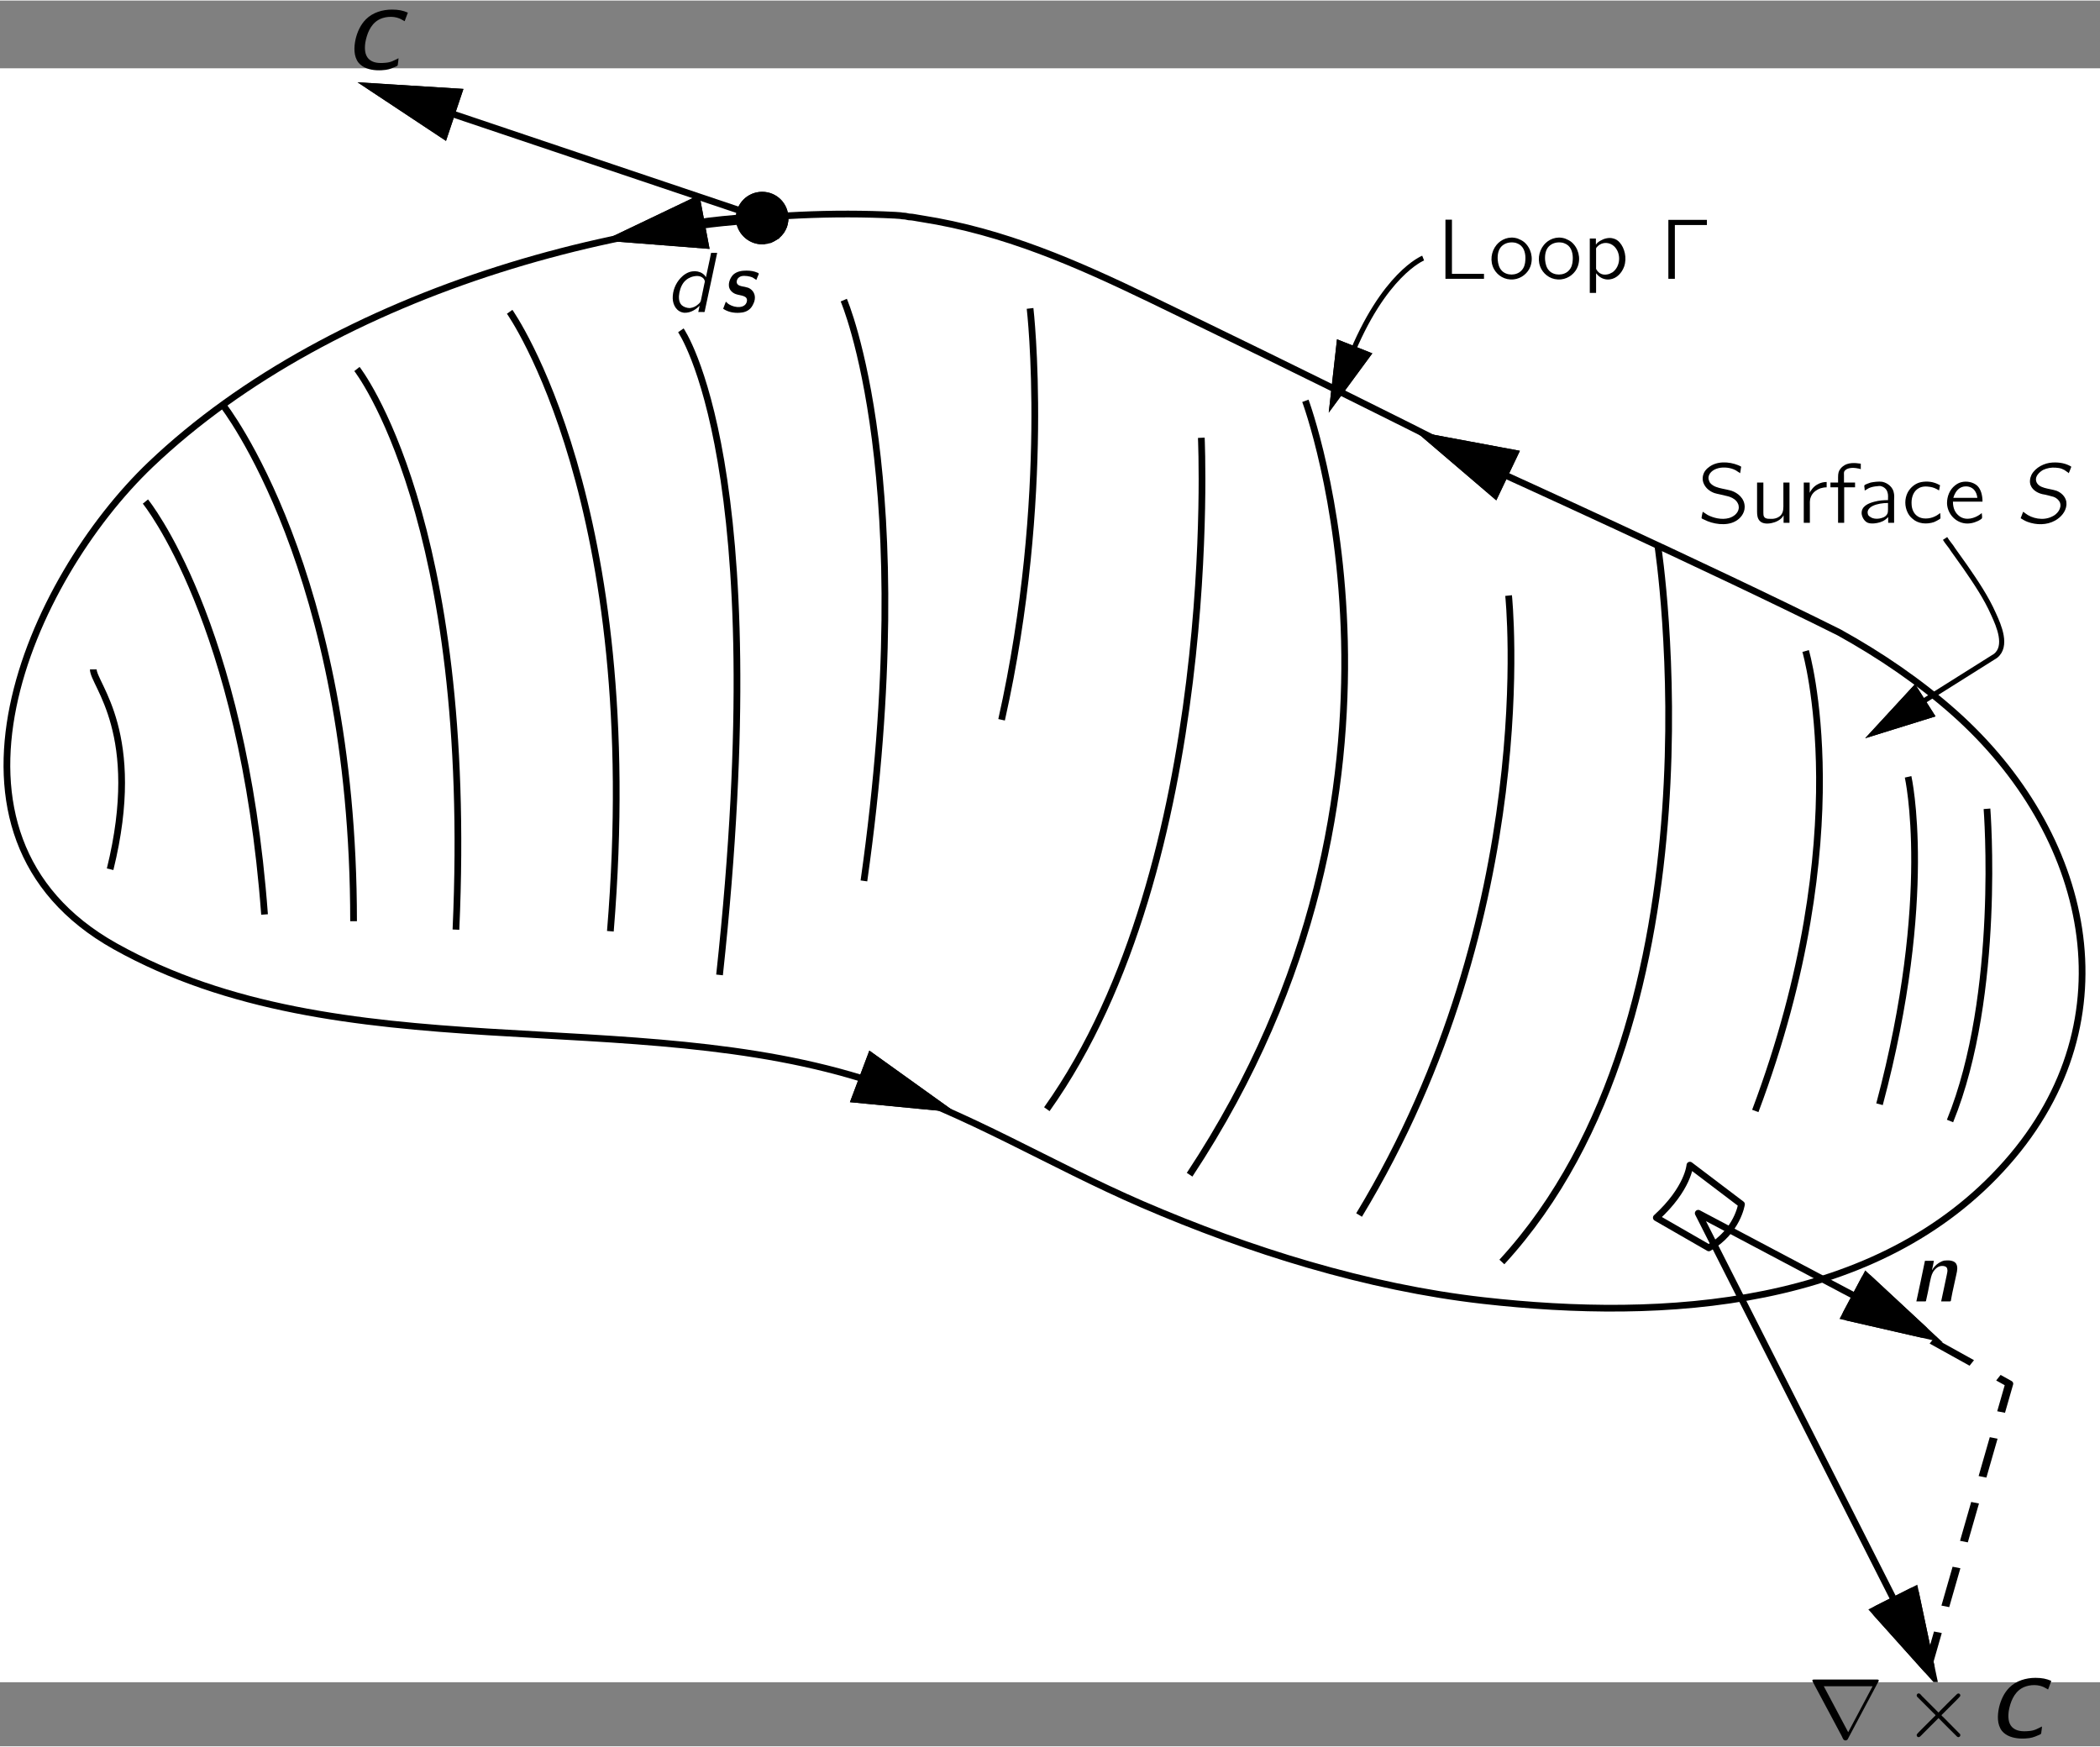 <?xml version="1.0" encoding="UTF-8"?>
<svg xmlns="http://www.w3.org/2000/svg" xmlns:xlink="http://www.w3.org/1999/xlink" width="238pt" height="198pt" viewBox="0 0 172 143" version="1.1">
<rect x="0" y="0" width="172" height="143" fill="#808080" stroke="none"/>
<defs>
<g>
<symbol overflow="visible" id="glyph0-0">
<path style="stroke:none;" d=""/>
</symbol>
<symbol overflow="visible" id="glyph0-1">
<path style="stroke:none;" d="M 3.938 -0.922 C 3.578 -0.75 3.344 -0.578 2.844 -0.547 C 2.328 -0.5 1.828 -0.531 1.484 -0.875 C 1.156 -1.219 1.156 -1.75 1.219 -2.203 C 1.344 -2.906 1.625 -3.656 2.266 -4.047 C 2.703 -4.312 3.438 -4.422 4.031 -4.172 C 4.172 -4.109 4.297 -4.031 4.438 -3.953 L 4.703 -4.656 C 4.312 -4.828 3.938 -4.906 3.406 -4.906 C 2.625 -4.906 1.828 -4.672 1.266 -4.109 C 0.828 -3.672 0.562 -3.078 0.422 -2.484 C 0.281 -1.844 0.25 -1.094 0.656 -0.562 C 1.016 -0.125 1.594 0.031 2.125 0.062 C 2.266 0.062 2.422 0.078 2.562 0.062 C 3.078 0.031 3.234 -0.031 3.672 -0.219 C 3.734 -0.25 3.812 -0.266 3.859 -0.328 C 3.891 -0.375 3.875 -0.453 3.891 -0.5 C 3.906 -0.641 3.938 -0.781 3.938 -0.922 Z M 3.938 -0.922 "/>
</symbol>
<symbol overflow="visible" id="glyph0-2">
<path style="stroke:none;" d="M 0.484 -0.844 L 0.266 -0.266 C 0.656 0 1.141 0.094 1.609 0.062 C 1.938 0.047 2.25 -0.047 2.484 -0.281 C 2.641 -0.438 2.734 -0.641 2.812 -0.844 C 2.984 -1.375 2.734 -1.812 2.328 -1.984 C 2.203 -2.031 1.891 -2.094 1.781 -2.109 C 1.656 -2.141 1.531 -2.172 1.438 -2.281 C 1.312 -2.438 1.391 -2.688 1.531 -2.812 C 1.609 -2.875 1.688 -2.922 1.766 -2.938 C 2.047 -3 2.453 -2.922 2.641 -2.844 C 2.703 -2.812 2.781 -2.766 2.844 -2.719 C 2.906 -2.688 2.938 -2.656 2.984 -2.625 C 3.031 -2.766 3.094 -2.891 3.141 -3.016 C 3.156 -3.047 3.203 -3.125 3.172 -3.156 C 3.156 -3.203 3.078 -3.219 3.047 -3.234 C 2.797 -3.344 2.5 -3.391 2.172 -3.391 C 1.781 -3.391 1.391 -3.328 1.094 -3.062 C 0.812 -2.781 0.578 -2.203 0.859 -1.797 C 0.969 -1.641 1.125 -1.531 1.297 -1.469 C 1.672 -1.328 2.328 -1.375 2.203 -0.844 C 2.062 -0.281 1.25 -0.328 0.781 -0.609 C 0.719 -0.641 0.656 -0.688 0.609 -0.734 C 0.562 -0.781 0.531 -0.812 0.484 -0.844 Z M 0.484 -0.844 "/>
</symbol>
<symbol overflow="visible" id="glyph0-3">
<path style="stroke:none;" d="M 1.766 -2.578 L 1.75 -2.578 C 1.812 -2.828 1.859 -3.078 1.906 -3.328 L 1.172 -3.328 C 0.953 -2.203 0.703 -1.109 0.469 0 L 1.188 0 C 1.234 0 1.266 -0.016 1.266 -0.078 C 1.281 -0.125 1.547 -1.359 1.578 -1.578 C 1.641 -1.859 1.688 -2.141 1.828 -2.391 C 2 -2.672 2.266 -2.922 2.609 -2.906 C 2.781 -2.906 2.969 -2.844 3 -2.656 C 3.047 -2.5 2.984 -2.312 2.953 -2.141 C 2.812 -1.422 2.641 -0.703 2.5 0 L 3.203 0 C 3.25 0 3.297 -0.016 3.297 -0.062 C 3.297 -0.109 3.391 -0.562 3.422 -0.734 L 3.75 -2.234 C 3.812 -2.5 3.875 -2.828 3.734 -3.078 C 3.609 -3.281 3.359 -3.344 3.141 -3.359 C 3.016 -3.359 2.875 -3.359 2.75 -3.344 C 2.438 -3.266 2.156 -3.078 1.953 -2.844 C 1.875 -2.75 1.812 -2.672 1.766 -2.578 Z M 1.75 -2.562 C 1.75 -2.562 1.75 -2.562 1.75 -2.562 C 1.75 -2.562 1.75 -2.562 1.75 -2.562 Z M 1.75 -2.562 "/>
</symbol>
<symbol overflow="visible" id="glyph1-0">
<path style="stroke:none;" d=""/>
</symbol>
<symbol overflow="visible" id="glyph1-1">
<path style="stroke:none;" d="M 3.766 -4.844 L 3.656 -4.297 L 3.344 -2.844 L 3.344 -2.844 C 3.297 -2.969 3.172 -3.078 3.062 -3.156 C 2.828 -3.312 2.516 -3.375 2.234 -3.328 C 1.828 -3.281 1.484 -3.016 1.266 -2.781 C 0.844 -2.328 0.609 -1.719 0.625 -1.109 C 0.641 -0.578 0.938 0 1.578 0.062 C 2.125 0.078 2.547 -0.234 2.828 -0.516 L 2.719 0 L 3.094 0 C 3.141 0 3.219 0.016 3.234 -0.016 C 3.25 -0.062 3.266 -0.109 3.266 -0.156 C 3.297 -0.25 4.25 -4.781 4.266 -4.844 L 3.766 -4.844 Z M 3.156 -2.734 C 3.188 -2.688 3.234 -2.625 3.25 -2.547 C 3.266 -2.484 3.234 -2.391 3.219 -2.328 C 3.172 -2.125 2.938 -0.984 2.938 -0.969 C 2.906 -0.812 2.844 -0.75 2.719 -0.641 C 2.531 -0.469 2.312 -0.359 2.062 -0.328 C 1.766 -0.312 1.516 -0.422 1.359 -0.562 C 1.094 -0.828 1.109 -1.25 1.172 -1.594 C 1.25 -1.969 1.406 -2.359 1.703 -2.609 C 1.828 -2.719 1.969 -2.797 2.125 -2.859 C 2.484 -2.984 2.906 -3.016 3.156 -2.734 Z M 2.828 -0.516 C 2.828 -0.516 2.844 -0.516 2.844 -0.516 C 2.844 -0.516 2.828 -0.5 2.828 -0.516 Z M 2.828 -0.516 "/>
</symbol>
<symbol overflow="visible" id="glyph1-2">
<path style="stroke:none;" d="M 0.625 -0.906 L 0.422 -0.375 C 0.594 -0.266 0.781 -0.156 0.984 -0.078 C 1.703 0.188 2.562 0.203 3.25 -0.188 C 3.719 -0.453 4.125 -0.906 4.172 -1.469 C 4.172 -1.562 4.172 -1.672 4.156 -1.766 C 4.062 -2.188 3.719 -2.484 3.359 -2.625 C 2.75 -2.828 1.859 -2.797 1.688 -3.422 C 1.594 -3.812 1.938 -4.141 2.25 -4.328 C 2.578 -4.484 2.938 -4.547 3.297 -4.516 C 3.672 -4.5 3.953 -4.391 4.203 -4.188 C 4.266 -4.156 4.312 -4.109 4.359 -4.062 C 4.422 -4.188 4.469 -4.328 4.516 -4.453 C 4.547 -4.531 4.609 -4.609 4.5 -4.641 C 4.109 -4.859 3.641 -4.969 3.031 -4.938 C 2.375 -4.906 1.641 -4.547 1.312 -3.938 C 1.25 -3.812 1.203 -3.656 1.188 -3.5 C 1.125 -2.891 1.609 -2.547 2 -2.406 C 2.125 -2.359 2.266 -2.328 2.391 -2.312 C 2.578 -2.266 2.984 -2.172 3.125 -2.125 C 3.344 -2.047 3.547 -1.875 3.641 -1.656 C 3.812 -1.188 3.406 -0.688 3 -0.516 C 2.266 -0.141 1.328 -0.359 0.797 -0.781 C 0.734 -0.828 0.688 -0.875 0.625 -0.906 Z M 0.625 -0.906 "/>
</symbol>
<symbol overflow="visible" id="glyph2-0">
<path style="stroke:none;" d=""/>
</symbol>
<symbol overflow="visible" id="glyph2-1">
<path style="stroke:none;" d="M 0.734 -4.844 L 0.734 0 L 3.891 0 L 3.891 -0.406 L 1.266 -0.406 L 1.266 -4.844 L 0.734 -4.844 Z M 0.734 -4.844 "/>
</symbol>
<symbol overflow="visible" id="glyph2-2">
<path style="stroke:none;" d="M 0.703 -2.781 C 0.25 -2.234 0.141 -1.422 0.5 -0.781 C 0.781 -0.281 1.359 0.125 2.109 0.047 C 2.75 -0.016 3.281 -0.484 3.469 -1 C 3.734 -1.703 3.531 -2.531 2.953 -3.016 C 2.797 -3.141 2.625 -3.219 2.438 -3.297 C 1.719 -3.531 1.062 -3.219 0.703 -2.781 Z M 2.25 -2.953 C 2.359 -2.922 2.453 -2.875 2.547 -2.828 C 2.984 -2.578 3.094 -2.016 3.062 -1.547 C 3.047 -1.219 2.969 -0.906 2.734 -0.672 C 2.344 -0.25 1.531 -0.234 1.125 -0.672 C 0.906 -0.906 0.828 -1.219 0.797 -1.547 C 0.766 -2 0.859 -2.391 1.094 -2.641 C 1.359 -2.922 1.781 -3.047 2.25 -2.953 Z M 2.25 -2.953 "/>
</symbol>
<symbol overflow="visible" id="glyph2-3">
<path style="stroke:none;" d="M 1.094 -2.812 L 1.078 -2.812 L 1.078 -3.297 L 0.578 -3.297 L 0.578 1.156 L 1.094 1.156 L 1.094 -0.453 C 1.156 -0.391 1.219 -0.312 1.281 -0.25 C 1.453 -0.094 1.672 0.016 1.906 0.047 C 2.016 0.062 2.109 0.062 2.219 0.047 C 2.781 -0.016 3.203 -0.484 3.391 -1 C 3.641 -1.719 3.422 -2.531 3.031 -2.969 C 2.891 -3.141 2.688 -3.266 2.469 -3.312 C 2.125 -3.406 1.719 -3.281 1.484 -3.141 C 1.359 -3.078 1.156 -2.938 1.094 -2.812 Z M 2.594 -2.641 C 3.156 -2.078 3.109 -1.016 2.438 -0.531 C 2.359 -0.484 2.266 -0.438 2.188 -0.406 C 1.812 -0.281 1.453 -0.328 1.203 -0.641 C 1.172 -0.688 1.125 -0.75 1.094 -0.812 C 1.094 -0.859 1.094 -0.906 1.094 -0.938 L 1.094 -2.312 C 1.094 -2.375 1.078 -2.469 1.109 -2.531 C 1.141 -2.578 1.188 -2.641 1.234 -2.672 C 1.609 -3.047 2.219 -3.016 2.594 -2.641 Z M 2.594 -2.641 "/>
</symbol>
<symbol overflow="visible" id="glyph2-4">
<path style="stroke:none;" d="M 0.734 -4.828 L 0.734 0 L 1.266 0 L 1.266 -4.406 L 3.891 -4.406 L 3.891 -4.828 L 0.734 -4.828 Z M 0.734 -4.828 "/>
</symbol>
<symbol overflow="visible" id="glyph2-5">
<path style="stroke:none;" d="M 0.438 -0.906 C 0.422 -0.844 0.328 -0.406 0.344 -0.375 C 0.359 -0.359 0.391 -0.344 0.406 -0.328 L 0.578 -0.25 C 1.234 0.094 2.359 0.297 3.109 -0.125 C 3.5 -0.328 3.875 -0.766 3.875 -1.297 C 3.875 -2.016 3.297 -2.453 2.797 -2.625 C 2.656 -2.672 2.141 -2.781 2.047 -2.797 C 1.688 -2.875 1.297 -2.969 1.047 -3.266 C 1.016 -3.312 0.984 -3.359 0.969 -3.422 C 0.766 -3.875 1.125 -4.266 1.547 -4.422 C 2 -4.594 2.578 -4.547 2.984 -4.375 C 3.094 -4.328 3.219 -4.266 3.312 -4.188 C 3.375 -4.156 3.438 -4.109 3.5 -4.062 C 3.531 -4.188 3.547 -4.328 3.562 -4.453 C 3.578 -4.547 3.625 -4.609 3.516 -4.641 L 3.344 -4.719 C 2.578 -5.031 1.547 -5.078 0.891 -4.516 C 0.797 -4.453 0.719 -4.359 0.641 -4.266 C 0.438 -3.984 0.344 -3.547 0.547 -3.156 C 0.719 -2.812 1.016 -2.578 1.391 -2.438 C 1.547 -2.391 1.688 -2.359 1.844 -2.328 C 2 -2.281 2.562 -2.172 2.656 -2.125 C 2.922 -2.031 3.188 -1.859 3.312 -1.594 C 3.375 -1.484 3.391 -1.375 3.391 -1.203 C 3.344 -0.781 2.969 -0.5 2.594 -0.391 C 1.984 -0.219 1.297 -0.406 0.844 -0.641 C 0.703 -0.719 0.578 -0.828 0.438 -0.906 Z M 0.438 -0.906 "/>
</symbol>
<symbol overflow="visible" id="glyph2-6">
<path style="stroke:none;" d="M 0.578 -3.297 L 0.578 -0.922 C 0.578 -0.625 0.609 -0.375 0.781 -0.172 C 1.031 0.125 1.562 0.094 1.906 -0.016 C 2.25 -0.094 2.625 -0.344 2.734 -0.594 L 2.75 -0.594 L 2.75 0 L 3.234 0 L 3.234 -3.297 L 2.734 -3.297 L 2.734 -1.625 C 2.734 -1.219 2.766 -0.875 2.5 -0.594 C 2.25 -0.359 1.922 -0.297 1.578 -0.328 C 1.438 -0.328 1.266 -0.344 1.172 -0.469 C 1.094 -0.562 1.094 -0.703 1.094 -0.828 L 1.094 -3.297 L 0.578 -3.297 Z M 0.578 -3.297 "/>
</symbol>
<symbol overflow="visible" id="glyph2-7">
<path style="stroke:none;" d="M 1.062 -2.453 L 1.062 -2.453 L 1.062 -3.297 L 0.578 -3.297 L 0.578 0 L 1.078 0 L 1.078 -1.312 C 1.078 -1.578 1.047 -1.859 1.156 -2.109 C 1.281 -2.469 1.609 -2.703 1.953 -2.828 C 2.109 -2.875 2.281 -2.906 2.453 -2.906 L 2.453 -3.344 C 2 -3.344 1.562 -3.141 1.281 -2.797 C 1.203 -2.688 1.109 -2.578 1.062 -2.453 Z M 1.062 -2.453 "/>
</symbol>
<symbol overflow="visible" id="glyph2-8">
<path style="stroke:none;" d="M 0.828 -3.297 L 0.203 -3.297 L 0.203 -2.906 L 0.828 -2.906 L 0.828 0 L 1.328 0 L 1.328 -2.906 L 2.219 -2.906 L 2.219 -3.297 L 1.312 -3.297 L 1.312 -3.875 C 1.312 -3.984 1.297 -4.094 1.328 -4.188 C 1.484 -4.516 2.031 -4.547 2.453 -4.453 C 2.531 -4.453 2.609 -4.422 2.688 -4.391 L 2.688 -4.844 C 2.188 -4.922 1.625 -4.953 1.219 -4.625 C 1.141 -4.562 1.078 -4.5 1.031 -4.438 C 0.875 -4.25 0.828 -4.062 0.828 -3.734 L 0.828 -3.297 Z M 0.828 -3.297 "/>
</symbol>
<symbol overflow="visible" id="glyph2-9">
<path style="stroke:none;" d="M 0.641 -2.641 C 0.766 -2.703 0.859 -2.781 0.984 -2.844 C 1.203 -2.938 1.438 -2.984 1.688 -3 C 1.75 -3.016 1.828 -3.016 1.906 -3.016 C 2.188 -2.969 2.422 -2.781 2.5 -2.516 C 2.578 -2.312 2.547 -2.062 2.547 -1.859 C 2.188 -1.859 1.812 -1.828 1.453 -1.734 C 0.953 -1.609 0.328 -1.359 0.391 -0.719 C 0.438 -0.438 0.594 -0.156 0.859 -0.016 C 1.031 0.062 1.234 0.062 1.438 0.047 C 1.734 0.016 2.062 -0.062 2.312 -0.25 C 2.406 -0.312 2.484 -0.391 2.562 -0.469 L 2.562 0 L 3.047 0 L 3.047 -1.828 C 3.047 -2.016 3.078 -2.219 3.031 -2.422 C 2.969 -2.906 2.531 -3.266 2.078 -3.359 C 1.797 -3.406 1.359 -3.344 1.125 -3.297 C 1.047 -3.266 0.656 -3.141 0.625 -3.078 C 0.594 -3.047 0.609 -2.984 0.609 -2.953 C 0.625 -2.844 0.641 -2.75 0.641 -2.641 Z M 2.547 -1.625 L 2.547 -1.109 C 2.547 -0.969 2.547 -0.844 2.484 -0.719 C 2.406 -0.578 2.266 -0.469 2.109 -0.422 C 1.781 -0.297 1.328 -0.281 1.047 -0.516 C 0.969 -0.562 0.906 -0.641 0.891 -0.75 C 0.812 -1.047 1.078 -1.281 1.312 -1.391 C 1.641 -1.547 2.109 -1.625 2.547 -1.625 Z M 2.547 -1.625 "/>
</symbol>
<symbol overflow="visible" id="glyph2-10">
<path style="stroke:none;" d="M 3.188 -0.797 C 3.125 -0.766 3.078 -0.719 3.031 -0.688 C 2.938 -0.625 2.844 -0.562 2.734 -0.516 C 2.312 -0.312 1.672 -0.266 1.297 -0.562 C 1.031 -0.75 0.859 -1.109 0.844 -1.5 C 0.812 -1.953 0.922 -2.453 1.297 -2.75 C 1.5 -2.906 1.766 -3 2.141 -2.969 C 2.469 -2.938 2.656 -2.891 2.922 -2.75 C 2.984 -2.719 3.031 -2.672 3.094 -2.656 L 3.172 -3.078 C 3.016 -3.156 2.875 -3.234 2.703 -3.281 C 2.297 -3.422 1.672 -3.406 1.312 -3.234 C 0.969 -3.078 0.688 -2.797 0.516 -2.469 C 0.266 -1.969 0.266 -1.359 0.516 -0.844 C 0.609 -0.656 0.734 -0.484 0.906 -0.344 C 1.375 0.094 2.094 0.141 2.688 -0.062 C 2.828 -0.125 2.953 -0.188 3.078 -0.266 C 3.125 -0.297 3.188 -0.328 3.203 -0.359 C 3.219 -0.406 3.188 -0.797 3.188 -0.797 Z M 3.188 -0.797 "/>
</symbol>
<symbol overflow="visible" id="glyph2-11">
<path style="stroke:none;" d="M 3.141 -0.797 C 3.094 -0.766 3.047 -0.719 3 -0.688 C 2.594 -0.391 1.875 -0.141 1.328 -0.531 C 0.984 -0.781 0.781 -1.156 0.781 -1.734 L 3.203 -1.734 C 3.203 -2.25 3.078 -2.734 2.781 -3.031 C 2.438 -3.344 1.906 -3.438 1.469 -3.328 C 1.281 -3.281 1.109 -3.188 0.953 -3.062 C 0.516 -2.719 0.297 -2.172 0.297 -1.609 C 0.312 -0.828 0.891 -0.109 1.672 0.031 C 2.062 0.109 2.484 0.016 2.844 -0.156 C 2.906 -0.188 3.141 -0.312 3.156 -0.375 C 3.188 -0.406 3.156 -0.703 3.141 -0.797 Z M 2.781 -2.047 L 0.812 -2.047 C 0.906 -2.359 1.062 -2.656 1.344 -2.844 C 1.688 -3.062 2.203 -3.031 2.5 -2.719 C 2.672 -2.531 2.75 -2.297 2.781 -2.047 Z M 2.781 -2.047 "/>
</symbol>
<symbol overflow="visible" id="glyph3-0">
<path style="stroke:none;" d=""/>
</symbol>
<symbol overflow="visible" id="glyph3-1">
<path style="stroke:none;" d="M 0.391 -4.75 C 0.359 -4.719 0.344 -4.688 0.375 -4.641 C 0.391 -4.578 0.906 -3.625 0.906 -3.625 L 2.516 -0.609 L 2.781 -0.109 C 2.812 -0.031 2.859 0.062 2.906 0.141 C 2.969 0.219 3.094 0.25 3.188 0.188 C 3.25 0.156 3.281 0.094 3.297 0.047 C 3.328 0 5.75 -4.578 5.781 -4.625 C 5.797 -4.641 5.812 -4.688 5.797 -4.719 C 5.781 -4.75 5.75 -4.766 5.703 -4.766 L 0.5 -4.766 C 0.469 -4.766 0.422 -4.766 0.391 -4.75 Z M 5.297 -4.219 L 3.297 -0.453 L 1.297 -4.219 L 5.297 -4.219 Z M 5.297 -4.219 "/>
</symbol>
<symbol overflow="visible" id="glyph3-2">
<path style="stroke:none;" d="M 2.875 -1.609 L 2.875 -1.609 C 2.953 -1.516 4.375 -0.109 4.391 -0.094 C 4.422 -0.062 4.469 -0.047 4.516 -0.047 C 4.609 -0.062 4.688 -0.156 4.656 -0.266 C 4.641 -0.312 4.578 -0.359 4.547 -0.391 L 3.219 -1.734 C 3.188 -1.75 3.125 -1.797 3.125 -1.844 C 3.125 -1.875 3.188 -1.922 3.219 -1.953 L 4.328 -3.062 C 4.391 -3.125 4.625 -3.359 4.656 -3.422 C 4.688 -3.516 4.609 -3.625 4.516 -3.625 C 4.469 -3.625 4.422 -3.609 4.391 -3.578 C 4.281 -3.484 3.547 -2.75 3.547 -2.75 C 3.328 -2.516 3.094 -2.312 2.875 -2.062 L 1.516 -3.422 C 1.469 -3.484 1.359 -3.609 1.297 -3.625 C 1.172 -3.656 1.062 -3.547 1.094 -3.422 C 1.109 -3.359 1.156 -3.328 1.203 -3.281 L 2.531 -1.953 C 2.562 -1.922 2.625 -1.875 2.625 -1.844 C 2.625 -1.797 2.562 -1.75 2.531 -1.734 L 1.422 -0.625 C 1.359 -0.562 1.125 -0.328 1.094 -0.266 C 1.062 -0.172 1.125 -0.062 1.219 -0.047 C 1.281 -0.047 1.328 -0.062 1.359 -0.094 C 1.453 -0.172 1.547 -0.281 1.641 -0.375 L 2.156 -0.891 C 2.391 -1.141 2.641 -1.359 2.875 -1.609 Z M 2.875 -1.609 "/>
</symbol>
</g>
<clipPath id="clip1">
  <path d="M -220 668 L 392 668 L 392 -124 L -220 -124 L -220 668 Z M -220 668 "/>
</clipPath>
<clipPath id="clip2">
  <path d="M -0.832 137.738 L 172.082 137.738 L 172.082 5.574 L -0.832 5.574 L -0.832 137.738 Z M -0.832 137.738 "/>
</clipPath>
<clipPath id="clip3">
  <path d="M -220 668 L 392 668 L 392 -124 L -220 -124 L -220 668 Z M -220 668 "/>
</clipPath>
</defs>
<g id="surface0">
<g clip-path="url(#clip1)" clip-rule="nonzero">
<g clip-path="url(#clip2)" clip-rule="nonzero">
<path style=" stroke:none;fill-rule:nonzero;fill:rgb(100%,100%,100%);fill-opacity:1;" d="M -0.832 137.738 L 172.082 137.738 L 172.082 5.574 L -0.832 5.574 L -0.832 137.738 Z M -0.832 137.738 "/>
<path style=" stroke:none;fill-rule:nonzero;fill:rgb(100%,100%,100%);fill-opacity:1;" d="M -0.832 137.738 L 172.082 137.738 L 172.082 5.574 L -0.832 5.574 L -0.832 137.738 Z M -0.832 137.738 "/>
<path style="fill:none;stroke-width:0.399;stroke-linecap:butt;stroke-linejoin:miter;stroke:rgb(100%,100%,100%);stroke-opacity:1;stroke-miterlimit:10;" d="M -1.516 -1.483 L 1571.505 -1.483 L 1571.505 1201.505 L -1.516 1201.505 L -1.516 -1.483 Z M -1.516 -1.483 " transform="matrix(0.11,0,0,-0.11,-0.833,137.739)"/>
<path style="fill:none;stroke-width:5;stroke-linecap:butt;stroke-linejoin:miter;stroke:rgb(0%,0%,0%);stroke-opacity:1;stroke-miterlimit:10;" d="M 674.353 1092.301 L 675.63 1092.194 L 676.836 1092.123 L 678.148 1092.017 L 679.354 1091.804 L 681.73 1091.627 L 684.249 1091.095 L 686.731 1090.917 L 689.143 1090.527 L 691.555 1090.102 L 693.931 1089.711 C 755.432 1080.1 808.846 1056.514 864.034 1029.913 C 921.633 1002 979.055 974.123 1036.229 945.5 C 1064.248 931.597 1092.055 917.623 1119.542 902.797 C 1119.542 902.797 1279.536 830.302 1377.036 781.605 C 1407.645 764.616 1436.728 744.896 1462.939 721.594 C 1563.028 632.393 1596.545 493.928 1501.74 386.603 C 1406.049 278.108 1246.551 268.921 1112.023 284.102 C 1025.34 293.926 937.629 321.413 857.933 355.817 C 788.949 385.716 729.044 423.312 657.151 447.004 C 478.431 505.703 261.724 453.707 93.324 547.909 C -55.072 630.903 30.227 821.293 119.641 906.592 C 256.155 1036.723 489.035 1101.806 674.353 1092.301 Z M 674.353 1092.301 " transform="matrix(0.11,0,0,-0.11,-0.833,137.739)"/>
<path style="fill:none;stroke-width:5;stroke-linecap:butt;stroke-linejoin:miter;stroke:rgb(0%,0%,0%);stroke-opacity:1;stroke-miterlimit:10;" d="M 77.044 754.117 C 77.044 742.803 114.533 706.626 89.564 605.296 " transform="matrix(0.11,0,0,-0.11,-0.833,137.739)"/>
<path style="fill:none;stroke-width:5;stroke-linecap:butt;stroke-linejoin:miter;stroke:rgb(0%,0%,0%);stroke-opacity:1;stroke-miterlimit:10;" d="M 115.846 879.105 C 115.846 879.105 188.341 790.294 204.55 571.601 " transform="matrix(0.11,0,0,-0.11,-0.833,137.739)"/>
<path style="fill:none;stroke-width:5;stroke-linecap:butt;stroke-linejoin:miter;stroke:rgb(0%,0%,0%);stroke-opacity:1;stroke-miterlimit:10;" d="M 173.445 951.104 C 173.445 951.104 270.839 827.819 270.839 566.601 " transform="matrix(0.11,0,0,-0.11,-0.833,137.739)"/>
<path style="fill:none;stroke-width:5;stroke-linecap:butt;stroke-linejoin:miter;stroke:rgb(0%,0%,0%);stroke-opacity:1;stroke-miterlimit:10;" d="M 273.357 977.811 C 273.357 977.811 360.856 866.621 347.059 560.323 " transform="matrix(0.11,0,0,-0.11,-0.833,137.739)"/>
<path style="fill:none;stroke-width:5;stroke-linecap:butt;stroke-linejoin:miter;stroke:rgb(0%,0%,0%);stroke-opacity:1;stroke-miterlimit:10;" d="M 387.066 1020.408 C 387.066 1020.408 488.361 877.793 462.045 559.117 " transform="matrix(0.11,0,0,-0.11,-0.833,137.739)"/>
<path style="fill:none;stroke-width:5;stroke-linecap:butt;stroke-linejoin:miter;stroke:rgb(0%,0%,0%);stroke-opacity:1;stroke-miterlimit:10;" d="M 514.536 1006.611 C 514.536 1006.611 584.549 906.592 543.336 526.593 " transform="matrix(0.11,0,0,-0.11,-0.833,137.739)"/>
<path style="fill:none;stroke-width:5;stroke-linecap:butt;stroke-linejoin:miter;stroke:rgb(0%,0%,0%);stroke-opacity:1;stroke-miterlimit:10;" d="M 635.835 1029.097 C 635.835 1029.097 693.328 896.626 650.838 596.606 " transform="matrix(0.11,0,0,-0.11,-0.833,137.739)"/>
<path style="fill:none;stroke-width:5;stroke-linecap:butt;stroke-linejoin:miter;stroke:rgb(0%,0%,0%);stroke-opacity:1;stroke-miterlimit:10;" d="M 774.549 1022.926 C 774.549 1022.926 790.829 884.106 753.339 716.593 " transform="matrix(0.11,0,0,-0.11,-0.833,137.739)"/>
<path style="fill:none;stroke-width:5;stroke-linecap:butt;stroke-linejoin:miter;stroke:rgb(0%,0%,0%);stroke-opacity:1;stroke-miterlimit:10;" d="M 902.055 926.596 C 902.055 926.596 917.022 609.126 787.034 426.61 " transform="matrix(0.11,0,0,-0.11,-0.833,137.739)"/>
<path style="fill:none;stroke-width:5;stroke-linecap:butt;stroke-linejoin:miter;stroke:rgb(0%,0%,0%);stroke-opacity:1;stroke-miterlimit:10;" d="M 979.551 954.119 C 979.551 954.119 1085.848 669.102 893.33 377.807 " transform="matrix(0.11,0,0,-0.11,-0.833,137.739)"/>
<path style="fill:none;stroke-width:5;stroke-linecap:butt;stroke-linejoin:miter;stroke:rgb(0%,0%,0%);stroke-opacity:1;stroke-miterlimit:10;" d="M 1130.856 809.092 C 1130.856 809.092 1155.825 572.807 1019.523 347.801 " transform="matrix(0.11,0,0,-0.11,-0.833,137.739)"/>
<path style="fill:none;stroke-width:5;stroke-linecap:butt;stroke-linejoin:miter;stroke:rgb(0%,0%,0%);stroke-opacity:1;stroke-miterlimit:10;" d="M 1241.94 846.404 C 1241.94 846.404 1295.851 497.794 1125.855 312.83 " transform="matrix(0.11,0,0,-0.11,-0.833,137.739)"/>
<path style="fill:none;stroke-width:5;stroke-linecap:butt;stroke-linejoin:miter;stroke:rgb(0%,0%,0%);stroke-opacity:1;stroke-miterlimit:10;" d="M 1352.032 767.808 C 1352.032 767.808 1392.039 631.613 1314.542 425.298 " transform="matrix(0.11,0,0,-0.11,-0.833,137.739)"/>
<path style="fill:none;stroke-width:5;stroke-linecap:butt;stroke-linejoin:miter;stroke:rgb(0%,0%,0%);stroke-opacity:1;stroke-miterlimit:10;" d="M 1428.322 674.103 C 1428.322 674.103 1448.326 585.292 1407.042 430.299 " transform="matrix(0.11,0,0,-0.11,-0.833,137.739)"/>
<path style="fill:none;stroke-width:5;stroke-linecap:butt;stroke-linejoin:miter;stroke:rgb(0%,0%,0%);stroke-opacity:1;stroke-miterlimit:10;" d="M 1487.057 650.304 C 1487.057 650.304 1497.945 512.122 1459.534 417.814 " transform="matrix(0.11,0,0,-0.11,-0.833,137.739)"/>
<path style=" stroke:none;fill-rule:nonzero;fill:rgb(0%,0%,0%);fill-opacity:1;" d="M 64.152 17.668 L 64.152 17.82 L 64.141 17.91 L 64.121 17.988 L 64.109 18.074 L 64.086 18.152 L 64.066 18.23 L 64.031 18.297 L 64 18.371 L 63.965 18.449 L 63.922 18.516 L 63.879 18.594 L 63.832 18.648 L 63.789 18.703 L 63.734 18.77 L 63.68 18.824 L 63.613 18.879 L 63.559 18.945 L 63.492 18.977 L 63.438 19.023 L 63.359 19.066 L 63.293 19.109 L 63.227 19.145 L 63.148 19.176 L 63.074 19.219 L 62.996 19.23 L 62.918 19.254 L 62.844 19.277 L 62.766 19.285 L 62.676 19.297 L 62.59 19.32 L 62.5 19.32 C 61.598 19.32 60.848 18.57 60.848 17.668 C 60.848 16.742 61.598 16.016 62.5 16.016 C 63.414 16.016 64.152 16.742 64.152 17.668 "/>
<path style="fill:none;stroke-width:9.08;stroke-linecap:butt;stroke-linejoin:miter;stroke:rgb(0%,0%,0%);stroke-opacity:1;stroke-miterlimit:10;" d="M 590.047 1090.208 L 590.047 1088.825 L 589.94 1088.009 L 589.763 1087.3 L 589.657 1086.519 L 589.444 1085.81 L 589.267 1085.101 L 588.947 1084.498 L 588.664 1083.824 L 588.344 1083.114 L 587.954 1082.511 L 587.564 1081.802 L 587.139 1081.306 L 586.748 1080.809 L 586.252 1080.206 L 585.755 1079.71 L 585.152 1079.213 L 584.656 1078.61 L 584.053 1078.326 L 583.556 1077.901 L 582.847 1077.511 L 582.244 1077.12 L 581.641 1076.801 L 580.932 1076.517 L 580.258 1076.127 L 579.548 1076.021 L 578.839 1075.808 L 578.165 1075.595 L 577.456 1075.524 L 576.64 1075.418 L 575.86 1075.205 L 575.044 1075.205 C 566.851 1075.205 560.041 1082.015 560.041 1090.208 C 560.041 1098.614 566.851 1105.211 575.044 1105.211 C 583.344 1105.211 590.047 1098.614 590.047 1090.208 Z M 590.047 1090.208 " transform="matrix(0.11,0,0,-0.11,-0.833,137.739)"/>
<path style="fill:none;stroke-width:9.08;stroke-linecap:butt;stroke-linejoin:miter;stroke:rgb(0%,0%,0%);stroke-opacity:1;stroke-miterlimit:10;" d="M 590.047 1090.208 L 590.047 1088.825 L 589.94 1088.009 L 589.763 1087.3 L 589.657 1086.519 L 589.444 1085.81 L 589.267 1085.101 L 588.947 1084.498 L 588.664 1083.824 L 588.344 1083.114 L 587.954 1082.511 L 587.564 1081.802 L 587.139 1081.306 L 586.748 1080.809 L 586.252 1080.206 L 585.755 1079.71 L 585.152 1079.213 L 584.656 1078.61 L 584.053 1078.326 L 583.556 1077.901 L 582.847 1077.511 L 582.244 1077.12 L 581.641 1076.801 L 580.932 1076.517 L 580.258 1076.127 L 579.548 1076.021 L 578.839 1075.808 L 578.165 1075.595 L 577.456 1075.524 L 576.64 1075.418 L 575.86 1075.205 L 575.044 1075.205 C 566.851 1075.205 560.041 1082.015 560.041 1090.208 C 560.041 1098.614 566.851 1105.211 575.044 1105.211 C 583.344 1105.211 590.047 1098.614 590.047 1090.208 Z M 590.047 1090.208 " transform="matrix(0.11,0,0,-0.11,-0.833,137.739)"/>
<path style="fill:none;stroke-width:7.5;stroke-linecap:butt;stroke-linejoin:miter;stroke:rgb(0%,0%,0%);stroke-opacity:1;stroke-miterlimit:10;" d="M 575.044 1090.208 C 575.044 1090.208 540.038 1088.399 517.941 1084.108 " transform="matrix(0.11,0,0,-0.11,-0.833,137.739)"/>
<path style="fill:none;stroke-width:5;stroke-linecap:butt;stroke-linejoin:miter;stroke:rgb(0%,0%,0%);stroke-opacity:1;stroke-miterlimit:10;" d="M 332.552 1171.819 L 575.044 1090.208 " transform="matrix(0.11,0,0,-0.11,-0.833,137.739)"/>
<path style=" stroke:none;fill-rule:nonzero;fill:rgb(0%,0%,0%);fill-opacity:1;" d="M 37.324 7.535 L 31.156 7.148 L 36.309 10.562 L 37.324 7.535 "/>
<path style="fill:none;stroke-width:9.08;stroke-linecap:butt;stroke-linejoin:miter;stroke:rgb(0%,0%,0%);stroke-opacity:1;stroke-miterlimit:10;" d="M 346.456 1182.211 L 290.453 1185.722 L 337.234 1154.723 L 346.456 1182.211 Z M 346.456 1182.211 " transform="matrix(0.11,0,0,-0.11,-0.833,137.739)"/>
<path style="fill:none;stroke-width:9.08;stroke-linecap:butt;stroke-linejoin:miter;stroke:rgb(0%,0%,0%);stroke-opacity:1;stroke-miterlimit:10;" d="M 346.456 1182.211 L 290.453 1185.722 L 337.234 1154.723 L 346.456 1182.211 Z M 346.456 1182.211 " transform="matrix(0.11,0,0,-0.11,-0.833,137.739)"/>
<path style=" stroke:none;fill-rule:nonzero;fill:rgb(0%,0%,0%);fill-opacity:1;" d="M 56.984 16.5 L 51.41 19.164 L 57.578 19.648 L 56.984 16.5 "/>
<path style="fill:none;stroke-width:9.08;stroke-linecap:butt;stroke-linejoin:miter;stroke:rgb(0%,0%,0%);stroke-opacity:1;stroke-miterlimit:10;" d="M 524.964 1100.813 L 474.352 1076.624 L 530.355 1072.226 L 524.964 1100.813 Z M 524.964 1100.813 " transform="matrix(0.11,0,0,-0.11,-0.833,137.739)"/>
<path style="fill:none;stroke-width:9.08;stroke-linecap:butt;stroke-linejoin:miter;stroke:rgb(0%,0%,0%);stroke-opacity:1;stroke-miterlimit:10;" d="M 524.964 1100.813 L 474.352 1076.624 L 530.355 1072.226 L 524.964 1100.813 Z M 524.964 1100.813 " transform="matrix(0.11,0,0,-0.11,-0.833,137.739)"/>
<path style=" stroke:none;fill-rule:nonzero;fill:rgb(0%,0%,0%);fill-opacity:1;" d="M 70.398 89.742 L 76.555 90.336 L 71.531 86.734 L 70.398 89.742 "/>
<path style="fill:none;stroke-width:9.08;stroke-linecap:butt;stroke-linejoin:miter;stroke:rgb(0%,0%,0%);stroke-opacity:1;stroke-miterlimit:10;" d="M 646.759 435.796 L 702.656 430.405 L 657.045 463.106 L 646.759 435.796 Z M 646.759 435.796 " transform="matrix(0.11,0,0,-0.11,-0.833,137.739)"/>
<path style="fill:none;stroke-width:9.08;stroke-linecap:butt;stroke-linejoin:miter;stroke:rgb(0%,0%,0%);stroke-opacity:1;stroke-miterlimit:10;" d="M 646.759 435.796 L 702.656 430.405 L 657.045 463.106 L 646.759 435.796 Z M 646.759 435.796 " transform="matrix(0.11,0,0,-0.11,-0.833,137.739)"/>
<path style=" stroke:none;fill-rule:nonzero;fill:rgb(0%,0%,0%);fill-opacity:1;" d="M 123.91 37.129 L 117.832 35.996 L 122.535 40.016 L 123.91 37.129 "/>
<path style="fill:none;stroke-width:9.08;stroke-linecap:butt;stroke-linejoin:miter;stroke:rgb(0%,0%,0%);stroke-opacity:1;stroke-miterlimit:10;" d="M 1132.629 913.509 L 1077.442 923.794 L 1120.145 887.298 L 1132.629 913.509 Z M 1132.629 913.509 " transform="matrix(0.11,0,0,-0.11,-0.833,137.739)"/>
<path style="fill:none;stroke-width:9.08;stroke-linecap:butt;stroke-linejoin:miter;stroke:rgb(0%,0%,0%);stroke-opacity:1;stroke-miterlimit:10;" d="M 1132.629 913.509 L 1077.442 923.794 L 1120.145 887.298 L 1132.629 913.509 Z M 1132.629 913.509 " transform="matrix(0.11,0,0,-0.11,-0.833,137.739)"/>
<path style="fill:none;stroke-width:3.8;stroke-linecap:butt;stroke-linejoin:miter;stroke:rgb(0%,0%,0%);stroke-opacity:1;stroke-miterlimit:10;" d="M 1067.227 1060.415 C 1067.227 1060.415 1037.647 1048.711 1012.43 985.224 " transform="matrix(0.11,0,0,-0.11,-0.833,137.739)"/>
<path style=" stroke:none;fill-rule:nonzero;fill:rgb(0%,0%,0%);fill-opacity:1;" d="M 110.066 28.316 L 109.672 31.82 L 111.754 28.988 L 110.066 28.316 "/>
<path style="fill:none;stroke-width:9.08;stroke-linecap:butt;stroke-linejoin:miter;stroke:rgb(0%,0%,0%);stroke-opacity:1;stroke-miterlimit:10;" d="M 1006.932 993.523 L 1003.35 961.709 L 1022.254 987.423 L 1006.932 993.523 Z M 1006.932 993.523 " transform="matrix(0.11,0,0,-0.11,-0.833,137.739)"/>
<path style="fill:none;stroke-width:9.08;stroke-linecap:butt;stroke-linejoin:miter;stroke:rgb(0%,0%,0%);stroke-opacity:1;stroke-miterlimit:10;" d="M 1006.932 993.523 L 1003.35 961.709 L 1022.254 987.423 L 1006.932 993.523 Z M 1006.932 993.523 " transform="matrix(0.11,0,0,-0.11,-0.833,137.739)"/>
<path style="fill:none;stroke-width:3.8;stroke-linecap:butt;stroke-linejoin:miter;stroke:rgb(0%,0%,0%);stroke-opacity:1;stroke-miterlimit:10;" d="M 1455.845 851.618 L 1457.228 849.525 L 1458.753 847.504 L 1460.349 845.411 L 1461.733 843.318 C 1464.747 839.027 1467.833 834.806 1470.848 830.515 C 1478.651 819.2 1486.525 807.603 1492.057 795.012 C 1495.853 786.712 1502.627 771.319 1493.334 764.119 C 1493.051 763.907 1432.437 725.814 1432.437 725.814 " transform="matrix(0.11,0,0,-0.11,-0.833,137.739)"/>
<path style=" stroke:none;fill-rule:nonzero;fill:rgb(0%,0%,0%);fill-opacity:1;" d="M 156.973 56.711 L 154.586 59.301 L 157.953 58.254 L 156.973 56.711 "/>
<path style="fill:none;stroke-width:9.08;stroke-linecap:butt;stroke-linejoin:miter;stroke:rgb(0%,0%,0%);stroke-opacity:1;stroke-miterlimit:10;" d="M 1432.827 735.71 L 1411.156 712.195 L 1441.729 721.7 L 1432.827 735.71 Z M 1432.827 735.71 " transform="matrix(0.11,0,0,-0.11,-0.833,137.739)"/>
<path style="fill:none;stroke-width:9.08;stroke-linecap:butt;stroke-linejoin:miter;stroke:rgb(0%,0%,0%);stroke-opacity:1;stroke-miterlimit:10;" d="M 1432.827 735.71 L 1411.156 712.195 L 1441.729 721.7 L 1432.827 735.71 Z M 1432.827 735.71 " transform="matrix(0.11,0,0,-0.11,-0.833,137.739)"/>
<path style="fill:none;stroke-width:5;stroke-linecap:butt;stroke-linejoin:round;stroke:rgb(0%,0%,0%);stroke-opacity:1;stroke-miterlimit:10;" d="M 1399.523 281.619 L 1272.052 349.114 L 1423.357 50.3 " transform="matrix(0.11,0,0,-0.11,-0.833,137.739)"/>
<path style=" stroke:none;fill-rule:nonzero;fill:rgb(0%,0%,0%);fill-opacity:1;" d="M 154.023 131.934 L 158.152 136.539 L 156.875 130.492 L 154.023 131.934 "/>
<path style="fill:none;stroke-width:9.08;stroke-linecap:butt;stroke-linejoin:miter;stroke:rgb(0%,0%,0%);stroke-opacity:1;stroke-miterlimit:10;" d="M 1406.049 52.711 L 1443.538 10.895 L 1431.94 65.799 L 1406.049 52.711 Z M 1406.049 52.711 " transform="matrix(0.11,0,0,-0.11,-0.833,137.739)"/>
<path style="fill:none;stroke-width:9.08;stroke-linecap:butt;stroke-linejoin:round;stroke:rgb(0%,0%,0%);stroke-opacity:1;stroke-miterlimit:10;" d="M 1406.049 52.711 L 1443.538 10.895 L 1431.94 65.799 L 1406.049 52.711 Z M 1406.049 52.711 " transform="matrix(0.11,0,0,-0.11,-0.833,137.739)"/>
<path style=" stroke:none;fill-rule:nonzero;fill:rgb(0%,0%,0%);fill-opacity:1;" d="M 151.598 107.613 L 157.625 108.992 L 153.098 104.785 L 151.598 107.613 "/>
<path style="fill:none;stroke-width:9.08;stroke-linecap:butt;stroke-linejoin:miter;stroke:rgb(0%,0%,0%);stroke-opacity:1;stroke-miterlimit:10;" d="M 1384.023 273.532 L 1438.75 261.012 L 1397.643 299.211 L 1384.023 273.532 Z M 1384.023 273.532 " transform="matrix(0.11,0,0,-0.11,-0.833,137.739)"/>
<path style="fill:none;stroke-width:9.08;stroke-linecap:butt;stroke-linejoin:round;stroke:rgb(0%,0%,0%);stroke-opacity:1;stroke-miterlimit:10;" d="M 1384.023 273.532 L 1438.75 261.012 L 1397.643 299.211 L 1384.023 273.532 Z M 1384.023 273.532 " transform="matrix(0.11,0,0,-0.11,-0.833,137.739)"/>
<path style="fill:none;stroke-width:5.456;stroke-linecap:butt;stroke-linejoin:round;stroke:rgb(0%,0%,0%);stroke-opacity:1;stroke-dasharray:32.735,21.823;stroke-miterlimit:10;" d="M 1325.51 279.546 L 1378.325 244.394 L 1323.752 16.219 " transform="matrix(0.12,0,0,-0.1,-0.833,137.739)"/>
<path style="fill:none;stroke-width:5;stroke-linecap:butt;stroke-linejoin:round;stroke:rgb(0%,0%,0%);stroke-opacity:1;stroke-miterlimit:10;" d="M 1279.926 323.329 L 1240.841 345.815 C 1264.64 367.521 1265.845 384.936 1265.845 384.936 L 1304.257 355.817 C 1304.257 355.817 1301.348 335.707 1279.926 323.329 Z M 1279.926 323.329 " transform="matrix(0.11,0,0,-0.11,-0.833,137.739)"/>
</g>
</g>
<g clip-path="url(#clip3)" clip-rule="nonzero">
<g style="fill:rgb(0%,0%,0%);fill-opacity:1;">
  <use xlink:href="#glyph0-1" x="28.703" y="5.645"/>
</g>
<g style="fill:rgb(0%,0%,0%);fill-opacity:1;">
  <use xlink:href="#glyph1-1" x="54.474" y="25.512"/>
</g>
<g style="fill:rgb(0%,0%,0%);fill-opacity:1;">
  <use xlink:href="#glyph0-2" x="58.964" y="25.512"/>
</g>
<g style="fill:rgb(0%,0%,0%);fill-opacity:1;">
  <use xlink:href="#glyph2-1" x="117.655" y="22.792"/>
  <use xlink:href="#glyph2-2" x="121.873" y="22.792"/>
  <use xlink:href="#glyph2-2" x="125.753" y="22.792"/>
  <use xlink:href="#glyph2-3" x="129.633" y="22.792"/>
</g>
<g style="fill:rgb(0%,0%,0%);fill-opacity:1;">
  <use xlink:href="#glyph2-4" x="135.913" y="22.792"/>
</g>
<g style="fill:rgb(0%,0%,0%);fill-opacity:1;">
  <use xlink:href="#glyph2-5" x="139.023" y="42.779"/>
  <use xlink:href="#glyph2-6" x="143.334" y="42.779"/>
  <use xlink:href="#glyph2-7" x="147.159" y="42.779"/>
  <use xlink:href="#glyph2-8" x="149.719" y="42.779"/>
  <use xlink:href="#glyph2-9" x="152.089" y="42.779"/>
  <use xlink:href="#glyph2-10" x="155.726" y="42.779"/>
  <use xlink:href="#glyph2-11" x="159.174" y="42.779"/>
</g>
<g style="fill:rgb(0%,0%,0%);fill-opacity:1;">
  <use xlink:href="#glyph1-2" x="165.08" y="42.779"/>
</g>
<g style="fill:rgb(0%,0%,0%);fill-opacity:1;">
  <use xlink:href="#glyph0-3" x="156.49" y="106.558"/>
</g>
<g style="fill:rgb(0%,0%,0%);fill-opacity:1;">
  <use xlink:href="#glyph3-1" x="148.079" y="142.299"/>
</g>
<g style="fill:rgb(0%,0%,0%);fill-opacity:1;">
  <use xlink:href="#glyph3-2" x="155.899" y="142.299"/>
</g>
<g style="fill:rgb(0%,0%,0%);fill-opacity:1;">
  <use xlink:href="#glyph0-1" x="163.31" y="142.299"/>
</g>
</g>
</g>
</svg>
